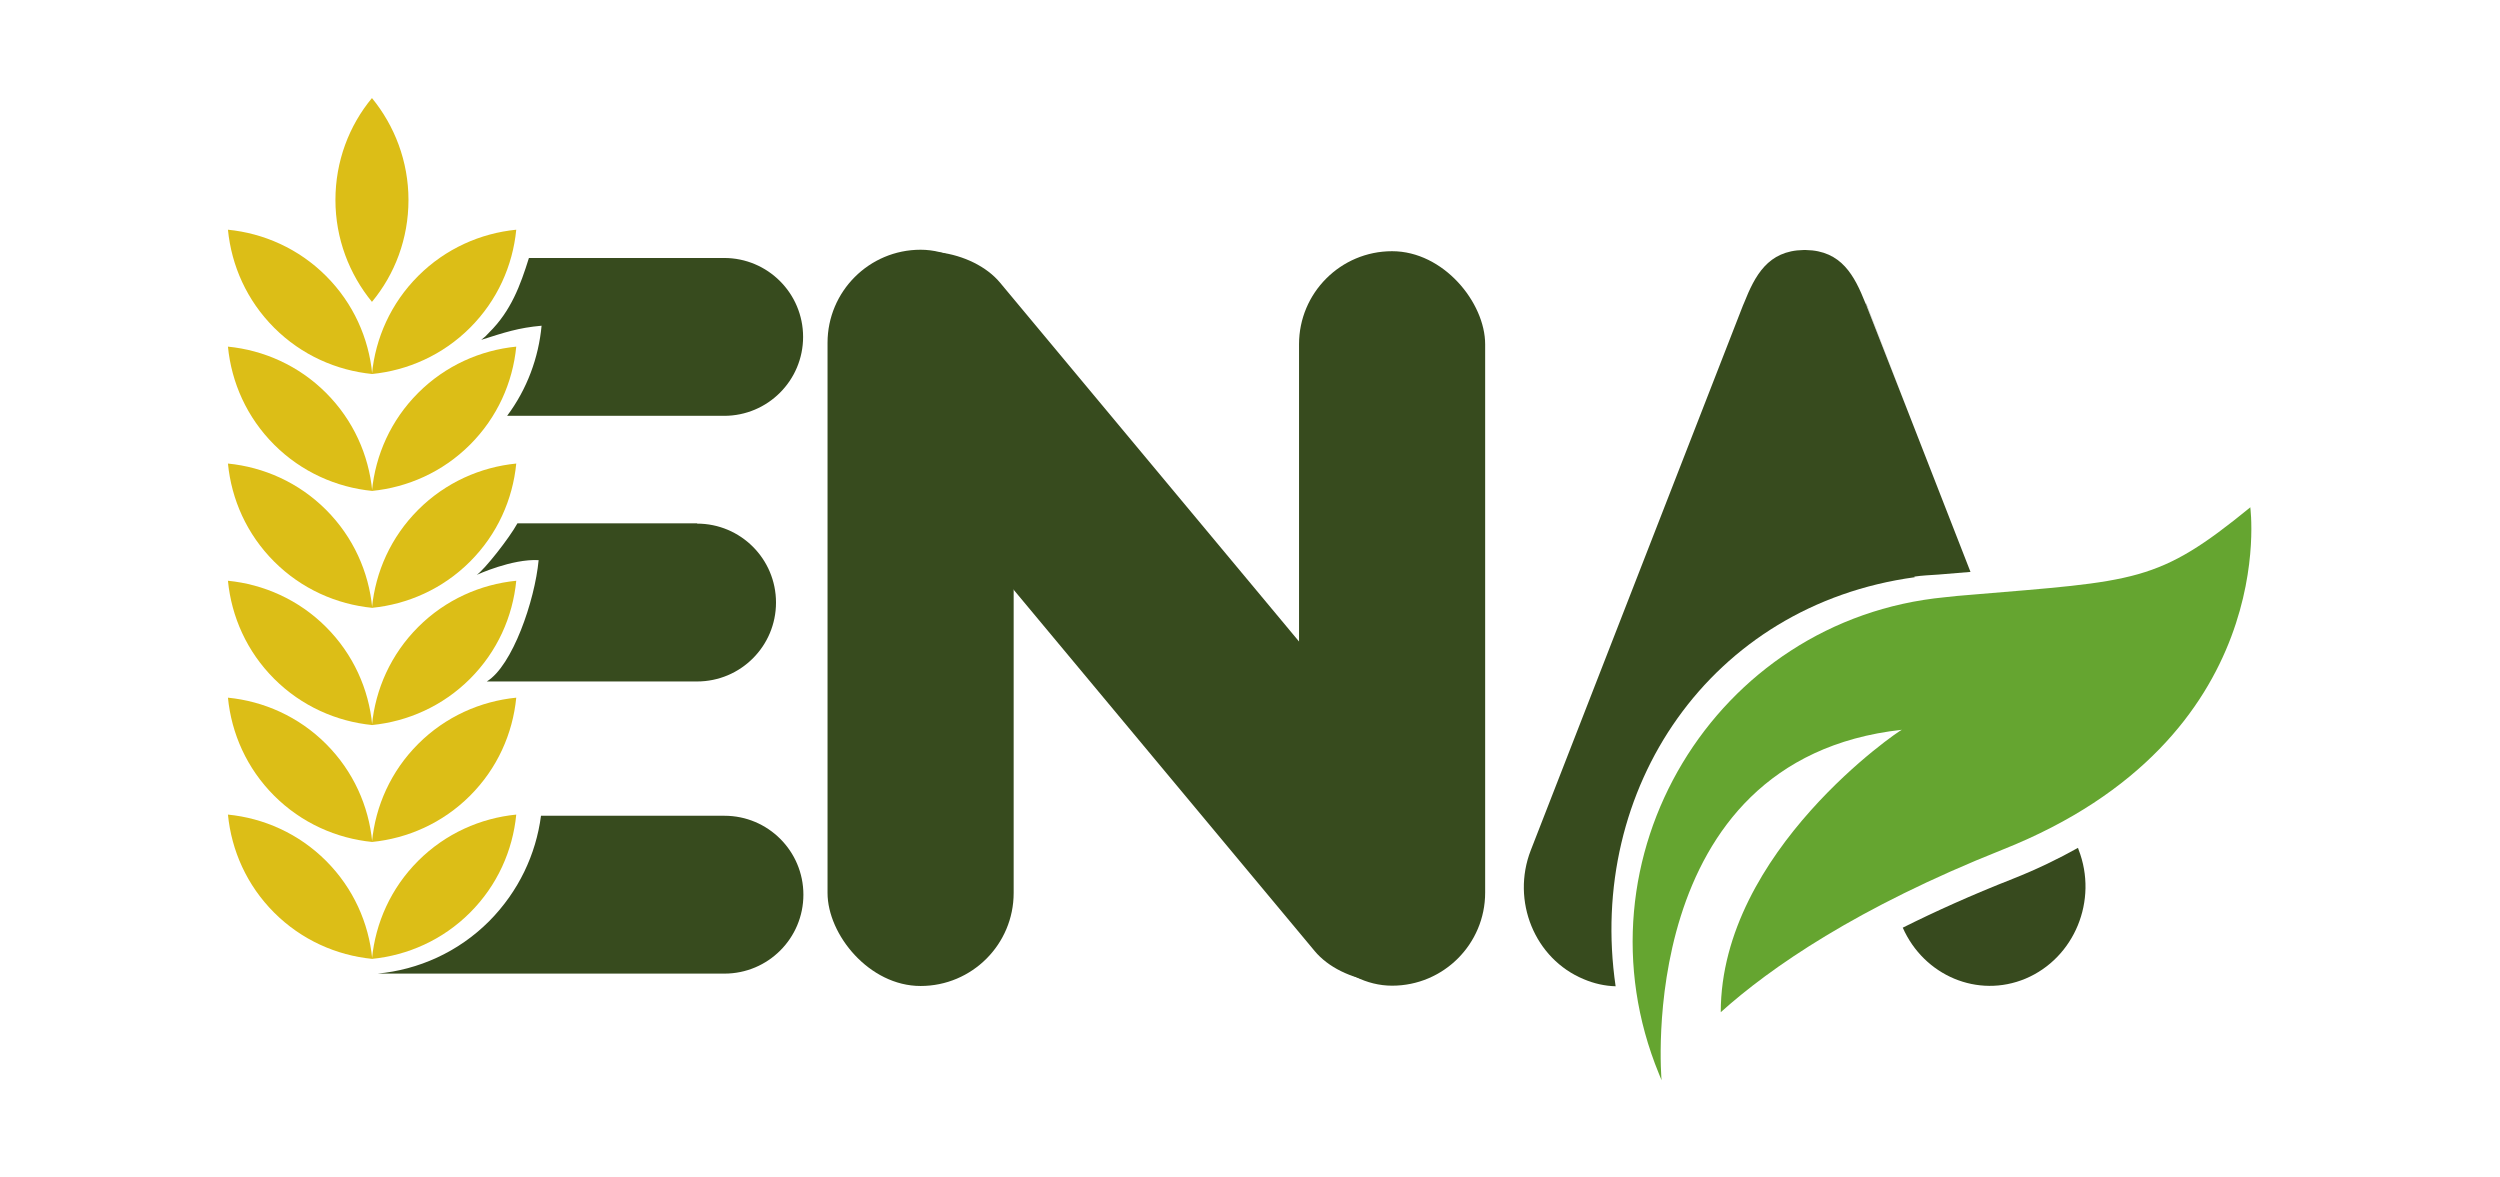 <?xml version="1.0" encoding="UTF-8"?>
<svg id="Capa_1" xmlns="http://www.w3.org/2000/svg" version="1.1" viewBox="0 0 848.9 399.8">
  <g id="Capa_11">
    <g>
      <g>
        <path d="M113.9,67.9c0,13.1,4.7,25.2,12.4,34.6,7.8-9.4,12.4-21.5,12.4-34.6s-4.7-25.2-12.4-34.6c-7.8,9.4-12.4,21.5-12.4,34.6Z" fill="#dcbe17" />
        <path d="M142,212.9c-9.3,9.3-14.5,21.1-15.7,33.3,12.1-1.2,24-6.4,33.3-15.7,9.3-9.3,14.5-21.1,15.7-33.3-12.1,1.2-24,6.4-33.3,15.7h0Z" fill="#dcbe17" />
        <path d="M110.7,212.9c9.3,9.3,14.5,21.1,15.7,33.3-12.1-1.2-24-6.4-33.3-15.7s-14.5-21.1-15.7-33.3c12.1,1.2,24,6.4,33.3,15.7h0Z" fill="#dcbe17" />
        <path d="M142,173.1c-9.3,9.3-14.5,21.1-15.7,33.3,12.1-1.2,24-6.4,33.3-15.7s14.5-21.1,15.7-33.3c-12.1,1.2-24,6.4-33.3,15.7h0Z" fill="#dcbe17" />
        <path d="M110.7,173.1c9.3,9.3,14.5,21.1,15.7,33.3-12.1-1.2-24-6.4-33.3-15.7-9.3-9.3-14.5-21.1-15.7-33.3,12.1,1.2,24,6.4,33.3,15.7h0Z" fill="#dcbe17" />
        <path d="M142,133.4c-9.3,9.3-14.5,21.1-15.7,33.3,12.1-1.2,24-6.4,33.3-15.7s14.5-21.1,15.7-33.3c-12.1,1.2-24,6.4-33.3,15.7h0Z" fill="#dcbe17" />
        <path d="M110.7,133.4c9.3,9.3,14.5,21.1,15.7,33.3-12.1-1.2-24-6.4-33.3-15.7-9.3-9.3-14.5-21.1-15.7-33.3,12.1,1.2,24,6.4,33.3,15.7h0Z" fill="#dcbe17" />
        <path d="M142,93.7c-9.3,9.3-14.5,21.1-15.7,33.3,12.1-1.2,24-6.4,33.3-15.7,9.3-9.3,14.5-21.1,15.7-33.3-12.1,1.2-24,6.4-33.3,15.7h0Z" fill="#dcbe17" />
        <path d="M110.7,93.7c9.3,9.3,14.5,21.1,15.7,33.3-12.1-1.2-24-6.4-33.3-15.7-9.3-9.3-14.5-21.1-15.7-33.3,12.1,1.2,24,6.4,33.3,15.7h0Z" fill="#dcbe17" />
        <path d="M142,252.6c-9.3,9.3-14.5,21.1-15.7,33.3,12.1-1.2,24-6.4,33.3-15.7,9.3-9.3,14.5-21.1,15.7-33.3-12.1,1.2-24,6.4-33.3,15.7h0Z" fill="#dcbe17" />
        <path d="M110.7,252.6c9.3,9.3,14.5,21.1,15.7,33.3-12.1-1.2-24-6.4-33.3-15.7-9.3-9.3-14.5-21.1-15.7-33.3,12.1,1.2,24,6.4,33.3,15.7h0Z" fill="#dcbe17" />
        <path d="M142,292.3c-9.3,9.3-14.5,21.1-15.7,33.3,12.1-1.2,24-6.4,33.3-15.7,9.3-9.3,14.5-21.1,15.7-33.3-12.1,1.2-24,6.4-33.3,15.7h0Z" fill="#dcbe17" />
        <path d="M110.7,292.3c9.3,9.3,14.5,21.1,15.7,33.3-12.1-1.2-24-6.4-33.3-15.7-9.3-9.3-14.5-21.1-15.7-33.3,12.1,1.2,24,6.4,33.3,15.7h0Z" fill="#dcbe17" />
        <path d="M246,87.6h-66.4c-2.9,9.3-6.1,18-13.5,25.3-1.6,1.6-.9,1.1-2.7,2.5,7.9-2.5,12.6-4.1,20.5-4.8-1,10.8-4.9,21.5-11.7,30.6h73.7c14.8,0,26.8-12,26.8-26.8h0c0-14.8-12-26.8-26.8-26.8h0Z" fill="#374b1e" />
        <path d="M236.7,177.7h-61c-2.8,5.1-11.1,15.6-13.8,17.5,0,0,11.9-5.5,21-5-1.3,13.8-8.9,35.9-17.6,41.2h71.4c14.8,0,26.8-12,26.8-26.8h0c0-14.8-12-26.8-26.8-26.8h0Z" fill="#374b1e" />
        <path d="M246,277h-62.3c-1.7,13.1-7.6,25.7-17.6,35.8-10.6,10.6-24.1,16.5-37.9,17.8h0c0,0,117.8,0,117.8,0,14.8,0,26.8-12,26.8-26.8s-12-26.8-26.8-26.8h0Z" fill="#374b1e" />
      </g>
      <rect x="281" y="84.8" width="63.2" height="250" rx="31.6" ry="31.6" fill="#374b1e" />
      <rect x="441.1" y="85.3" width="63.2" height="249.4" rx="31.6" ry="31.6" fill="#374b1e" />
      <rect x="361.4" y="56.6" width="63.2" height="306" rx="31.6" ry="31.6" transform="translate(-43.1 300) rotate(-39.8)" fill="#374b1e" />
      <path d="M647.9,139.6l-13.7-35.2c-.2-.6-.4-1.1-.7-1.6.2.6.5,1.2.7,1.7l13.7,35.1h0Z" />
      <path d="M650,195.8c2.6-.4,5.4-.5,8.2-.7,3.8-.3,7.5-.6,10.9-.9l-21.3-54.6h0s0,0,0,0l-13.7-35c-.2-.6-.5-1.2-.7-1.7-3.7-9.3-8.1-17.8-20.2-18-.2,0-.3,0-.4,0s-.3,0-.4,0c-12.1.2-16.5,8.7-20.2,18-.2.5-.5,1.1-.7,1.7l-71.7,184.1c-6.7,17.2,1.3,36.9,18,43.8h0c3.5,1.5,7.2,2.3,10.8,2.4-9.8-67,32-129.4,101.6-138.9h0Z" fill="#374b1e" />
      <path d="M764.2,172.2c-31.6,25.8-38.5,25-95.4,29.8-2.9.2-5.7.5-8.4.8-78.1,7.5-127.1,88.7-97.1,161.8.6,1.4.9,2.2.9,2.2,0,0-9.8-108.9,81.6-119-.6,0-61.5,41.2-61.5,95.9,16.8-15.1,46.2-35.5,95.7-55.2,94.9-37.7,84.1-116.3,84.1-116.3h0Z" fill="#65a530" />
      <path d="M705.6,287.9c-6.6,3.7-14,7.3-22.1,10.5-14,5.5-26.4,11.1-37.4,16.6,7.2,16.3,25.5,24.1,41.7,17.3h0c16.6-7,24.7-26.6,18-43.8l-.2-.6h0Z" fill="#374a1e" />
    </g>
  </g>
</svg>